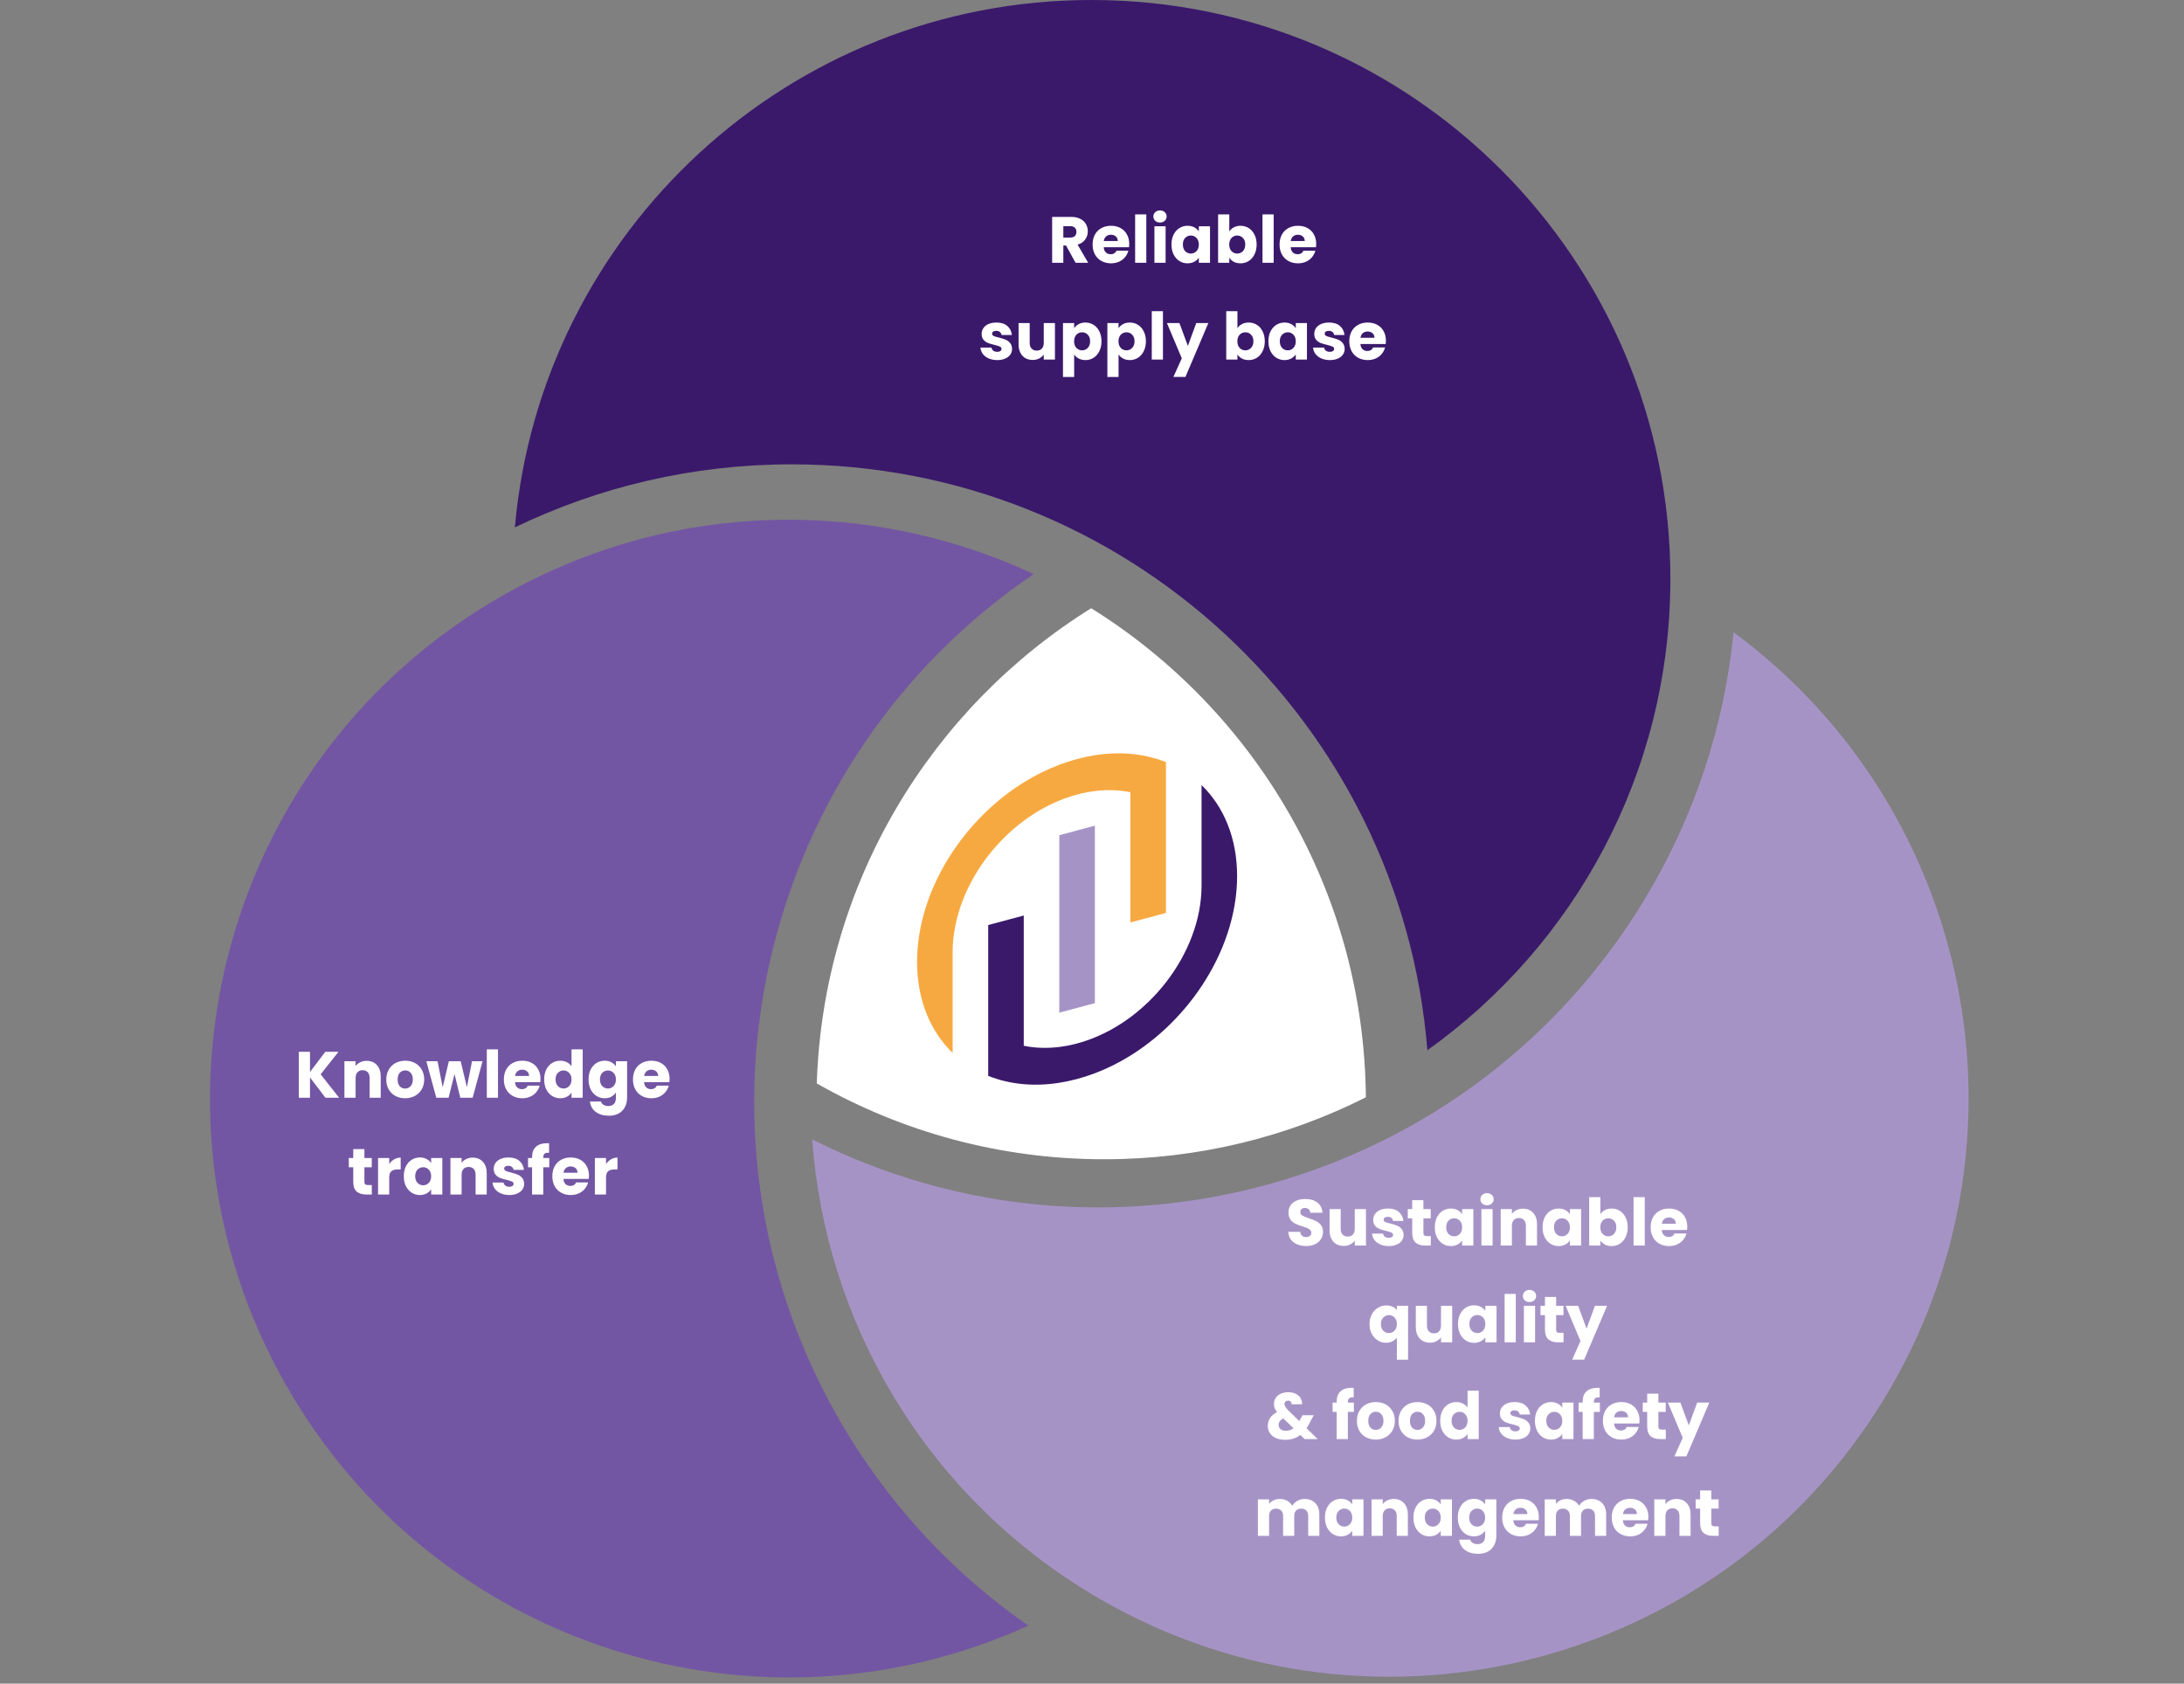 <svg xmlns="http://www.w3.org/2000/svg" width="677" height="522" viewBox="0 0 677 522" fill="none"><rect x="0" y="0" width="677" height="522" fill="#808080" stroke="none"/><path d="M338.247 188.571C388.947 220.161 422.829 276.206 423.396 340.207C399.015 352.493 371.468 359.414 342.303 359.414C309.891 359.414 279.476 350.867 253.186 335.907C255.195 273.701 288.686 219.451 338.247 188.571Z" fill="white"></path><g clip-path="url(#clip0_2075_5230)"><g clip-path="url(#clip1_2075_5230)"><g clip-path="url(#clip2_2075_5230)"><path fill-rule="evenodd" clip-rule="evenodd" d="M372.458 274.587V243.407C379.35 250.08 383.481 259.821 383.481 271.634C383.481 283.447 379.35 295.401 372.458 305.767C369.313 310.491 365.597 314.892 361.434 318.79C358.034 321.976 354.337 324.833 350.411 327.275C346.901 329.457 343.208 331.301 339.388 332.748C337.58 333.433 335.741 334.026 333.878 334.528C332.016 335.026 330.177 335.418 328.369 335.701C324.549 336.304 320.856 336.436 317.346 336.135C313.42 335.797 309.723 334.925 306.323 333.556V286.797L317.346 283.844V324.226C320.774 324.933 324.476 325.08 328.369 324.596C330.167 324.372 332.012 324.011 333.878 323.509C335.75 323.007 337.589 322.382 339.388 321.642C343.281 320.045 346.983 317.913 350.411 315.366C354.542 312.294 358.271 308.624 361.434 304.544C368.254 295.757 372.458 285.099 372.458 274.587Z" fill="#3A196B"></path><path fill-rule="evenodd" clip-rule="evenodd" d="M328.365 313.96V258.94L339.388 255.987V311.007L328.365 313.96Z" fill="#A693C6"></path><path fill-rule="evenodd" clip-rule="evenodd" d="M295.295 295.26V326.44C288.402 319.771 284.271 310.03 284.271 298.217C284.271 286.404 288.402 274.45 295.295 264.084C298.44 259.36 302.155 254.96 306.318 251.061C309.719 247.875 313.416 245.018 317.341 242.576C320.851 240.394 324.544 238.55 328.365 237.103C330.172 236.419 332.012 235.821 333.874 235.323C335.736 234.826 337.576 234.433 339.383 234.15C343.204 233.547 346.896 233.415 350.407 233.716C354.332 234.054 358.029 234.926 361.43 236.295V283.05L350.407 286.003V245.625C346.979 244.918 343.277 244.772 339.383 245.255C337.585 245.479 335.741 245.84 333.874 246.342C332.002 246.844 330.163 247.469 328.365 248.209C324.471 249.806 320.769 251.938 317.341 254.485C313.21 257.557 309.481 261.227 306.318 265.307C299.499 274.094 295.295 284.752 295.295 295.264" fill="#F7A941"></path></g></g></g><path d="M584.002 433.745C532.441 518.38 422.031 545.192 337.395 493.63C285.911 462.264 255.825 409.123 251.761 353.254C342.844 399.181 455.415 368.109 509.41 279.48C525.408 253.22 534.558 224.708 537.365 196.026C611.429 250.591 632.77 353.696 584.002 433.745Z" fill="#A693C6"></path><path d="M404.921 386.309C403.881 386.309 402.948 386.14 402.123 385.802C401.299 385.464 400.636 384.964 400.136 384.301C399.65 383.639 399.393 382.841 399.366 381.909H403.056C403.11 382.436 403.293 382.841 403.604 383.125C403.914 383.396 404.32 383.531 404.82 383.531C405.334 383.531 405.739 383.416 406.037 383.186C406.334 382.943 406.483 382.612 406.483 382.193C406.483 381.841 406.361 381.551 406.118 381.321C405.888 381.091 405.597 380.902 405.246 380.753C404.908 380.604 404.421 380.435 403.786 380.246C402.867 379.962 402.117 379.678 401.535 379.394C400.954 379.111 400.454 378.692 400.035 378.137C399.616 377.583 399.406 376.86 399.406 375.968C399.406 374.643 399.886 373.609 400.846 372.865C401.806 372.109 403.056 371.73 404.597 371.73C406.165 371.73 407.429 372.109 408.389 372.865C409.348 373.609 409.862 374.65 409.93 375.988H406.179C406.152 375.528 405.983 375.17 405.672 374.913C405.361 374.643 404.962 374.508 404.475 374.508C404.056 374.508 403.718 374.623 403.462 374.853C403.205 375.069 403.076 375.387 403.076 375.806C403.076 376.265 403.293 376.623 403.725 376.88C404.158 377.137 404.834 377.414 405.753 377.712C406.672 378.022 407.415 378.32 407.983 378.604C408.564 378.888 409.065 379.3 409.484 379.841C409.903 380.381 410.112 381.077 410.112 381.929C410.112 382.74 409.903 383.477 409.484 384.139C409.078 384.801 408.483 385.329 407.699 385.721C406.915 386.113 405.989 386.309 404.921 386.309ZM423.418 374.853V386.167H419.951V384.626C419.6 385.126 419.12 385.531 418.511 385.842C417.917 386.14 417.254 386.288 416.524 386.288C415.659 386.288 414.895 386.099 414.233 385.721C413.571 385.329 413.057 384.768 412.692 384.038C412.327 383.308 412.145 382.449 412.145 381.463V374.853H415.592V380.996C415.592 381.753 415.788 382.341 416.18 382.76C416.572 383.179 417.099 383.389 417.761 383.389C418.437 383.389 418.971 383.179 419.363 382.76C419.755 382.341 419.951 381.753 419.951 380.996V374.853H423.418ZM430.511 386.329C429.525 386.329 428.646 386.16 427.876 385.822C427.105 385.484 426.497 385.025 426.051 384.443C425.605 383.848 425.355 383.186 425.3 382.456H428.727C428.768 382.848 428.95 383.166 429.275 383.409C429.599 383.652 429.998 383.774 430.471 383.774C430.903 383.774 431.235 383.693 431.464 383.531C431.708 383.355 431.829 383.132 431.829 382.862C431.829 382.537 431.66 382.301 431.322 382.152C430.985 381.99 430.437 381.814 429.68 381.625C428.869 381.436 428.193 381.24 427.652 381.037C427.112 380.821 426.645 380.489 426.253 380.043C425.861 379.584 425.665 378.969 425.665 378.198C425.665 377.549 425.841 376.961 426.193 376.434C426.558 375.893 427.085 375.468 427.774 375.157C428.477 374.846 429.308 374.69 430.268 374.69C431.687 374.69 432.803 375.042 433.614 375.745C434.438 376.448 434.911 377.38 435.033 378.543H431.829C431.775 378.151 431.6 377.84 431.302 377.61C431.018 377.38 430.64 377.265 430.167 377.265C429.761 377.265 429.45 377.347 429.234 377.509C429.018 377.657 428.91 377.867 428.91 378.137C428.91 378.462 429.079 378.705 429.417 378.867C429.768 379.029 430.309 379.192 431.039 379.354C431.877 379.57 432.559 379.786 433.087 380.003C433.614 380.206 434.073 380.543 434.465 381.017C434.871 381.476 435.08 382.098 435.094 382.882C435.094 383.544 434.905 384.139 434.526 384.666C434.161 385.18 433.627 385.585 432.924 385.883C432.235 386.18 431.431 386.329 430.511 386.329ZM443.521 383.227V386.167H441.757C440.5 386.167 439.52 385.863 438.817 385.254C438.114 384.633 437.763 383.625 437.763 382.233V377.732H436.384V374.853H437.763V372.095H441.23V374.853H443.501V377.732H441.23V382.274C441.23 382.612 441.311 382.855 441.473 383.004C441.635 383.152 441.906 383.227 442.284 383.227H443.521ZM444.763 380.489C444.763 379.327 444.979 378.306 445.412 377.428C445.858 376.549 446.459 375.873 447.216 375.4C447.973 374.927 448.818 374.69 449.751 374.69C450.548 374.69 451.245 374.853 451.839 375.177C452.448 375.501 452.914 375.927 453.238 376.454V374.853H456.706V386.167H453.238V384.565C452.901 385.092 452.427 385.518 451.819 385.842C451.224 386.167 450.528 386.329 449.731 386.329C448.811 386.329 447.973 386.092 447.216 385.619C446.459 385.133 445.858 384.45 445.412 383.571C444.979 382.679 444.763 381.652 444.763 380.489ZM453.238 380.51C453.238 379.645 452.995 378.962 452.509 378.462C452.035 377.962 451.454 377.712 450.765 377.712C450.075 377.712 449.487 377.962 449.001 378.462C448.528 378.948 448.291 379.624 448.291 380.489C448.291 381.355 448.528 382.044 449.001 382.558C449.487 383.058 450.075 383.308 450.765 383.308C451.454 383.308 452.035 383.058 452.509 382.558C452.995 382.057 453.238 381.375 453.238 380.51ZM460.958 373.677C460.35 373.677 459.849 373.501 459.457 373.149C459.079 372.784 458.89 372.338 458.89 371.811C458.89 371.27 459.079 370.824 459.457 370.473C459.849 370.108 460.35 369.925 460.958 369.925C461.553 369.925 462.039 370.108 462.418 370.473C462.81 370.824 463.006 371.27 463.006 371.811C463.006 372.338 462.81 372.784 462.418 373.149C462.039 373.501 461.553 373.677 460.958 373.677ZM462.681 374.853V386.167H459.214V374.853H462.681ZM472.088 374.731C473.413 374.731 474.467 375.163 475.251 376.029C476.049 376.88 476.447 378.056 476.447 379.557V386.167H473V380.023C473 379.266 472.804 378.678 472.412 378.259C472.02 377.84 471.493 377.63 470.831 377.63C470.169 377.63 469.641 377.84 469.249 378.259C468.857 378.678 468.661 379.266 468.661 380.023V386.167H465.194V374.853H468.661V376.353C469.013 375.853 469.486 375.461 470.081 375.177C470.675 374.88 471.345 374.731 472.088 374.731ZM478.167 380.489C478.167 379.327 478.384 378.306 478.816 377.428C479.262 376.549 479.864 375.873 480.621 375.4C481.378 374.927 482.223 374.69 483.155 374.69C483.953 374.69 484.649 374.853 485.244 375.177C485.852 375.501 486.318 375.927 486.643 376.454V374.853H490.11V386.167H486.643V384.565C486.305 385.092 485.832 385.518 485.224 385.842C484.629 386.167 483.933 386.329 483.135 386.329C482.216 386.329 481.378 386.092 480.621 385.619C479.864 385.133 479.262 384.45 478.816 383.571C478.384 382.679 478.167 381.652 478.167 380.489ZM486.643 380.51C486.643 379.645 486.4 378.962 485.913 378.462C485.44 377.962 484.859 377.712 484.169 377.712C483.48 377.712 482.892 377.962 482.405 378.462C481.932 378.948 481.695 379.624 481.695 380.489C481.695 381.355 481.932 382.044 482.405 382.558C482.892 383.058 483.48 383.308 484.169 383.308C484.859 383.308 485.44 383.058 485.913 382.558C486.4 382.057 486.643 381.375 486.643 380.51ZM496.086 376.454C496.41 375.927 496.877 375.501 497.485 375.177C498.093 374.853 498.789 374.69 499.573 374.69C500.506 374.69 501.351 374.927 502.108 375.4C502.865 375.873 503.46 376.549 503.892 377.428C504.338 378.306 504.561 379.327 504.561 380.489C504.561 381.652 504.338 382.679 503.892 383.571C503.46 384.45 502.865 385.133 502.108 385.619C501.351 386.092 500.506 386.329 499.573 386.329C498.776 386.329 498.08 386.174 497.485 385.863C496.89 385.538 496.424 385.112 496.086 384.585V386.167H492.619V371.162H496.086V376.454ZM501.033 380.489C501.033 379.624 500.79 378.948 500.303 378.462C499.83 377.962 499.242 377.712 498.539 377.712C497.85 377.712 497.262 377.962 496.775 378.462C496.302 378.962 496.066 379.645 496.066 380.51C496.066 381.375 496.302 382.057 496.775 382.558C497.262 383.058 497.85 383.308 498.539 383.308C499.229 383.308 499.817 383.058 500.303 382.558C500.79 382.044 501.033 381.355 501.033 380.489ZM509.848 371.162V386.167H506.38V371.162H509.848ZM523.026 380.327C523.026 380.652 523.005 380.99 522.965 381.341H515.118C515.172 382.044 515.395 382.585 515.787 382.963C516.192 383.328 516.686 383.511 517.267 383.511C518.132 383.511 518.734 383.146 519.072 382.416H522.762C522.573 383.159 522.228 383.828 521.728 384.423C521.241 385.018 520.626 385.484 519.883 385.822C519.139 386.16 518.308 386.329 517.389 386.329C516.28 386.329 515.294 386.092 514.428 385.619C513.563 385.146 512.887 384.47 512.401 383.592C511.914 382.713 511.671 381.686 511.671 380.51C511.671 379.334 511.907 378.306 512.38 377.428C512.867 376.549 513.543 375.873 514.408 375.4C515.273 374.927 516.267 374.69 517.389 374.69C518.484 374.69 519.457 374.92 520.309 375.38C521.16 375.839 521.822 376.495 522.296 377.347C522.782 378.198 523.026 379.192 523.026 380.327ZM519.477 379.415C519.477 378.82 519.274 378.347 518.869 377.995C518.463 377.644 517.956 377.468 517.348 377.468C516.767 377.468 516.274 377.637 515.868 377.975C515.476 378.313 515.233 378.793 515.138 379.415H519.477ZM424.526 410.53C424.526 409.408 424.756 408.408 425.216 407.529C425.689 406.65 426.317 405.968 427.101 405.481C427.899 404.981 428.764 404.731 429.697 404.731C430.413 404.731 431.055 404.859 431.623 405.116C432.191 405.359 432.65 405.704 433.002 406.15V404.853H436.469V421.56H433.002V414.747C432.61 415.221 432.13 415.599 431.562 415.883C431.008 416.167 430.373 416.309 429.656 416.309C428.737 416.309 427.885 416.065 427.101 415.579C426.317 415.092 425.689 414.409 425.216 413.531C424.756 412.652 424.526 411.652 424.526 410.53ZM433.002 410.51C433.002 409.901 432.88 409.394 432.637 408.989C432.407 408.57 432.103 408.259 431.724 408.056C431.346 407.84 430.947 407.732 430.528 407.732C430.123 407.732 429.731 407.84 429.352 408.056C428.974 408.259 428.663 408.57 428.419 408.989C428.176 409.408 428.054 409.922 428.054 410.53C428.054 411.138 428.176 411.652 428.419 412.071C428.663 412.476 428.974 412.787 429.352 413.004C429.731 413.206 430.123 413.308 430.528 413.308C430.934 413.308 431.326 413.206 431.704 413.004C432.096 412.787 432.407 412.47 432.637 412.051C432.88 411.632 433.002 411.118 433.002 410.51ZM450.15 404.853V416.167H446.682V414.626C446.331 415.126 445.851 415.531 445.243 415.842C444.648 416.14 443.986 416.288 443.256 416.288C442.391 416.288 441.627 416.099 440.965 415.721C440.302 415.329 439.788 414.768 439.424 414.038C439.059 413.308 438.876 412.449 438.876 411.463V404.853H442.323V410.996C442.323 411.753 442.519 412.341 442.911 412.76C443.303 413.179 443.83 413.389 444.493 413.389C445.168 413.389 445.702 413.179 446.094 412.76C446.486 412.341 446.682 411.753 446.682 410.996V404.853H450.15ZM451.951 410.489C451.951 409.327 452.167 408.306 452.6 407.428C453.046 406.549 453.647 405.873 454.404 405.4C455.161 404.927 456.006 404.69 456.939 404.69C457.736 404.69 458.432 404.853 459.027 405.177C459.635 405.501 460.102 405.927 460.426 406.454V404.853H463.894V416.167H460.426V414.565C460.088 415.092 459.615 415.518 459.007 415.842C458.412 416.167 457.716 416.329 456.918 416.329C455.999 416.329 455.161 416.092 454.404 415.619C453.647 415.133 453.046 414.45 452.6 413.571C452.167 412.679 451.951 411.652 451.951 410.489ZM460.426 410.51C460.426 409.645 460.183 408.962 459.696 408.462C459.223 407.962 458.642 407.712 457.953 407.712C457.263 407.712 456.675 407.962 456.189 408.462C455.715 408.948 455.479 409.624 455.479 410.489C455.479 411.355 455.715 412.044 456.189 412.558C456.675 413.058 457.263 413.308 457.953 413.308C458.642 413.308 459.223 413.058 459.696 412.558C460.183 412.057 460.426 411.375 460.426 410.51ZM469.869 401.162V416.167H466.402V401.162H469.869ZM474.126 403.677C473.517 403.677 473.017 403.501 472.625 403.149C472.247 402.784 472.057 402.338 472.057 401.811C472.057 401.27 472.247 400.824 472.625 400.473C473.017 400.108 473.517 399.925 474.126 399.925C474.72 399.925 475.207 400.108 475.586 400.473C475.978 400.824 476.174 401.27 476.174 401.811C476.174 402.338 475.978 402.784 475.586 403.149C475.207 403.501 474.72 403.677 474.126 403.677ZM475.849 404.853V416.167H472.382V404.853H475.849ZM484.668 413.227V416.167H482.904C481.647 416.167 480.667 415.863 479.964 415.254C479.261 414.633 478.909 413.625 478.909 412.233V407.732H477.53V404.853H478.909V402.095H482.376V404.853H484.647V407.732H482.376V412.274C482.376 412.612 482.458 412.855 482.62 413.004C482.782 413.152 483.052 413.227 483.431 413.227H484.668ZM498.157 404.853L491.06 421.54H487.329L489.924 415.781L485.322 404.853H489.194L491.81 411.929L494.405 404.853H498.157ZM404.412 446.167L403.094 444.889C401.783 445.89 400.215 446.39 398.39 446.39C397.295 446.39 396.342 446.214 395.531 445.863C394.72 445.498 394.092 444.991 393.646 444.342C393.213 443.68 392.997 442.909 392.997 442.03C392.997 441.138 393.233 440.334 393.707 439.618C394.193 438.888 394.916 438.293 395.876 437.833C395.525 437.401 395.275 436.988 395.126 436.596C394.977 436.191 394.903 435.751 394.903 435.278C394.903 434.602 395.079 433.987 395.43 433.433C395.781 432.879 396.288 432.446 396.951 432.136C397.627 431.811 398.424 431.649 399.343 431.649C400.276 431.649 401.067 431.818 401.716 432.156C402.365 432.494 402.851 432.947 403.176 433.514C403.5 434.082 403.649 434.704 403.622 435.38H400.357C400.371 435.015 400.276 434.738 400.073 434.548C399.884 434.346 399.627 434.244 399.303 434.244C398.978 434.244 398.708 434.339 398.492 434.528C398.275 434.717 398.167 434.961 398.167 435.258C398.167 435.542 398.255 435.839 398.431 436.15C398.62 436.461 398.911 436.819 399.303 437.225L402.77 440.611C402.797 440.543 402.831 440.462 402.871 440.368C402.926 440.273 402.98 440.165 403.034 440.043L403.784 438.766H407.251L406.278 440.53C405.913 441.327 405.494 442.084 405.021 442.801L408.447 446.167H404.412ZM398.553 443.592C399.458 443.592 400.263 443.335 400.965 442.821L397.802 439.759C396.829 440.26 396.342 440.935 396.342 441.787C396.342 442.301 396.538 442.733 396.93 443.085C397.336 443.423 397.877 443.592 398.553 443.592ZM419.676 437.732H417.81V446.167H414.343V437.732H413.086V434.853H414.343V434.528C414.343 433.136 414.742 432.081 415.539 431.365C416.337 430.635 417.506 430.27 419.047 430.27C419.304 430.27 419.493 430.277 419.615 430.29V433.23C418.953 433.19 418.486 433.285 418.216 433.514C417.945 433.744 417.81 434.156 417.81 434.751V434.853H419.676V437.732ZM426.455 446.329C425.347 446.329 424.346 446.092 423.454 445.619C422.576 445.146 421.879 444.47 421.366 443.592C420.866 442.713 420.616 441.686 420.616 440.51C420.616 439.347 420.872 438.327 421.386 437.448C421.9 436.556 422.603 435.873 423.495 435.4C424.387 434.927 425.387 434.69 426.496 434.69C427.604 434.69 428.604 434.927 429.497 435.4C430.389 435.873 431.092 436.556 431.605 437.448C432.119 438.327 432.376 439.347 432.376 440.51C432.376 441.672 432.112 442.7 431.585 443.592C431.071 444.47 430.362 445.146 429.456 445.619C428.564 446.092 427.564 446.329 426.455 446.329ZM426.455 443.328C427.118 443.328 427.678 443.085 428.138 442.598C428.611 442.111 428.848 441.415 428.848 440.51C428.848 439.604 428.618 438.908 428.158 438.421C427.712 437.935 427.158 437.691 426.496 437.691C425.82 437.691 425.259 437.935 424.813 438.421C424.367 438.894 424.144 439.59 424.144 440.51C424.144 441.415 424.36 442.111 424.792 442.598C425.239 443.085 425.793 443.328 426.455 443.328ZM439.365 446.329C438.257 446.329 437.257 446.092 436.365 445.619C435.486 445.146 434.79 444.47 434.276 443.592C433.776 442.713 433.526 441.686 433.526 440.51C433.526 439.347 433.783 438.327 434.296 437.448C434.81 436.556 435.513 435.873 436.405 435.4C437.297 434.927 438.298 434.69 439.406 434.69C440.514 434.69 441.515 434.927 442.407 435.4C443.299 435.873 444.002 436.556 444.516 437.448C445.029 438.327 445.286 439.347 445.286 440.51C445.286 441.672 445.023 442.7 444.495 443.592C443.982 444.47 443.272 445.146 442.366 445.619C441.474 446.092 440.474 446.329 439.365 446.329ZM439.365 443.328C440.028 443.328 440.589 443.085 441.048 442.598C441.522 442.111 441.758 441.415 441.758 440.51C441.758 439.604 441.528 438.908 441.069 438.421C440.623 437.935 440.068 437.691 439.406 437.691C438.73 437.691 438.169 437.935 437.723 438.421C437.277 438.894 437.054 439.59 437.054 440.51C437.054 441.415 437.27 442.111 437.703 442.598C438.149 443.085 438.703 443.328 439.365 443.328ZM446.436 440.489C446.436 439.327 446.652 438.306 447.085 437.428C447.531 436.549 448.133 435.873 448.89 435.4C449.647 434.927 450.491 434.69 451.424 434.69C452.168 434.69 452.843 434.846 453.452 435.157C454.074 435.468 454.56 435.887 454.912 436.414V431.162H458.379V446.167H454.912V444.545C454.587 445.085 454.121 445.518 453.513 445.842C452.918 446.167 452.222 446.329 451.424 446.329C450.491 446.329 449.647 446.092 448.89 445.619C448.133 445.133 447.531 444.45 447.085 443.571C446.652 442.679 446.436 441.652 446.436 440.489ZM454.912 440.51C454.912 439.645 454.668 438.962 454.182 438.462C453.709 437.962 453.127 437.712 452.438 437.712C451.749 437.712 451.161 437.962 450.674 438.462C450.201 438.948 449.964 439.624 449.964 440.489C449.964 441.355 450.201 442.044 450.674 442.558C451.161 443.058 451.749 443.308 452.438 443.308C453.127 443.308 453.709 443.058 454.182 442.558C454.668 442.057 454.912 441.375 454.912 440.51ZM469.787 446.329C468.8 446.329 467.921 446.16 467.151 445.822C466.38 445.484 465.772 445.025 465.326 444.443C464.88 443.848 464.63 443.186 464.576 442.456H468.003C468.043 442.848 468.226 443.166 468.55 443.409C468.874 443.652 469.273 443.774 469.746 443.774C470.179 443.774 470.51 443.693 470.74 443.531C470.983 443.355 471.105 443.132 471.105 442.862C471.105 442.537 470.936 442.301 470.598 442.152C470.26 441.99 469.713 441.814 468.956 441.625C468.144 441.436 467.469 441.24 466.928 441.037C466.387 440.821 465.921 440.489 465.529 440.043C465.137 439.584 464.941 438.969 464.941 438.198C464.941 437.549 465.117 436.961 465.468 436.434C465.833 435.893 466.36 435.468 467.05 435.157C467.752 434.846 468.584 434.69 469.544 434.69C470.963 434.69 472.078 435.042 472.889 435.745C473.714 436.448 474.187 437.38 474.308 438.543H471.105C471.051 438.151 470.875 437.84 470.578 437.61C470.294 437.38 469.915 437.265 469.442 437.265C469.037 437.265 468.726 437.347 468.509 437.509C468.293 437.657 468.185 437.867 468.185 438.137C468.185 438.462 468.354 438.705 468.692 438.867C469.043 439.029 469.584 439.192 470.314 439.354C471.152 439.57 471.835 439.786 472.362 440.003C472.889 440.206 473.349 440.543 473.741 441.017C474.146 441.476 474.356 442.098 474.369 442.882C474.369 443.544 474.18 444.139 473.802 444.666C473.437 445.18 472.903 445.585 472.2 445.883C471.51 446.18 470.706 446.329 469.787 446.329ZM475.801 440.489C475.801 439.327 476.017 438.306 476.45 437.428C476.896 436.549 477.498 435.873 478.255 435.4C479.012 434.927 479.856 434.69 480.789 434.69C481.587 434.69 482.283 434.853 482.878 435.177C483.486 435.501 483.952 435.927 484.277 436.454V434.853H487.744V446.167H484.277V444.565C483.939 445.092 483.466 445.518 482.857 445.842C482.263 446.167 481.566 446.329 480.769 446.329C479.85 446.329 479.012 446.092 478.255 445.619C477.498 445.133 476.896 444.45 476.45 443.571C476.017 442.679 475.801 441.652 475.801 440.489ZM484.277 440.51C484.277 439.645 484.033 438.962 483.547 438.462C483.074 437.962 482.492 437.712 481.803 437.712C481.114 437.712 480.526 437.962 480.039 438.462C479.566 438.948 479.329 439.624 479.329 440.489C479.329 441.355 479.566 442.044 480.039 442.558C480.526 443.058 481.114 443.308 481.803 443.308C482.492 443.308 483.074 443.058 483.547 442.558C484.033 442.057 484.277 441.375 484.277 440.51ZM495.93 437.732H494.064V446.167H490.597V437.732H489.34V434.853H490.597V434.528C490.597 433.136 490.996 432.081 491.793 431.365C492.591 430.635 493.76 430.27 495.301 430.27C495.558 430.27 495.747 430.277 495.869 430.29V433.23C495.206 433.19 494.74 433.285 494.47 433.514C494.199 433.744 494.064 434.156 494.064 434.751V434.853H495.93V437.732ZM508.224 440.327C508.224 440.652 508.204 440.99 508.163 441.341H500.316C500.371 442.044 500.594 442.585 500.986 442.963C501.391 443.328 501.885 443.511 502.466 443.511C503.331 443.511 503.932 443.146 504.27 442.416H507.961C507.771 443.159 507.427 443.828 506.927 444.423C506.44 445.018 505.825 445.484 505.081 445.822C504.338 446.16 503.507 446.329 502.587 446.329C501.479 446.329 500.492 446.092 499.627 445.619C498.762 445.146 498.086 444.47 497.599 443.592C497.113 442.713 496.87 441.686 496.87 440.51C496.87 439.334 497.106 438.306 497.579 437.428C498.066 436.549 498.742 435.873 499.607 435.4C500.472 434.927 501.465 434.69 502.587 434.69C503.682 434.69 504.656 434.92 505.507 435.38C506.359 435.839 507.021 436.495 507.494 437.347C507.981 438.198 508.224 439.192 508.224 440.327ZM504.676 439.415C504.676 438.82 504.473 438.347 504.068 437.995C503.662 437.644 503.155 437.468 502.547 437.468C501.966 437.468 501.472 437.637 501.067 437.975C500.675 438.313 500.431 438.793 500.337 439.415H504.676ZM516.359 443.227V446.167H514.595C513.338 446.167 512.358 445.863 511.655 445.254C510.952 444.633 510.601 443.625 510.601 442.233V437.732H509.222V434.853H510.601V432.095H514.068V434.853H516.339V437.732H514.068V442.274C514.068 442.612 514.149 442.855 514.311 443.004C514.474 443.152 514.744 443.227 515.122 443.227H516.359ZM529.848 434.853L522.751 451.54H519.021L521.616 445.781L517.013 434.853H520.886L523.502 441.929L526.097 434.853H529.848ZM404.367 464.731C405.773 464.731 406.888 465.157 407.712 466.008C408.551 466.86 408.97 468.043 408.97 469.557V476.167H405.523V470.023C405.523 469.293 405.327 468.732 404.935 468.34C404.556 467.935 404.029 467.732 403.353 467.732C402.677 467.732 402.143 467.935 401.751 468.34C401.373 468.732 401.184 469.293 401.184 470.023V476.167H397.737V470.023C397.737 469.293 397.541 468.732 397.149 468.34C396.77 467.935 396.243 467.732 395.567 467.732C394.891 467.732 394.357 467.935 393.965 468.34C393.587 468.732 393.397 469.293 393.397 470.023V476.167H389.93V464.853H393.397V466.272C393.749 465.799 394.208 465.427 394.776 465.157C395.344 464.873 395.986 464.731 396.702 464.731C397.554 464.731 398.311 464.913 398.973 465.278C399.649 465.643 400.176 466.164 400.555 466.84C400.947 466.218 401.481 465.711 402.157 465.319C402.833 464.927 403.569 464.731 404.367 464.731ZM410.705 470.489C410.705 469.327 410.921 468.306 411.354 467.428C411.8 466.549 412.402 465.873 413.159 465.4C413.916 464.927 414.76 464.69 415.693 464.69C416.491 464.69 417.187 464.853 417.782 465.177C418.39 465.501 418.856 465.927 419.181 466.454V464.853H422.648V476.167H419.181V474.565C418.843 475.092 418.37 475.518 417.761 475.842C417.167 476.167 416.47 476.329 415.673 476.329C414.754 476.329 413.916 476.092 413.159 475.619C412.402 475.133 411.8 474.45 411.354 473.571C410.921 472.679 410.705 471.652 410.705 470.489ZM419.181 470.51C419.181 469.645 418.937 468.962 418.451 468.462C417.978 467.962 417.396 467.712 416.707 467.712C416.018 467.712 415.43 467.962 414.943 468.462C414.47 468.948 414.233 469.624 414.233 470.489C414.233 471.355 414.47 472.044 414.943 472.558C415.43 473.058 416.018 473.308 416.707 473.308C417.396 473.308 417.978 473.058 418.451 472.558C418.937 472.057 419.181 471.375 419.181 470.51ZM432.05 464.731C433.375 464.731 434.429 465.163 435.213 466.029C436.011 466.88 436.41 468.056 436.41 469.557V476.167H432.963V470.023C432.963 469.266 432.767 468.678 432.375 468.259C431.983 467.84 431.455 467.63 430.793 467.63C430.131 467.63 429.604 467.84 429.212 468.259C428.82 468.678 428.624 469.266 428.624 470.023V476.167H425.156V464.853H428.624V466.353C428.975 465.853 429.448 465.461 430.043 465.177C430.638 464.88 431.307 464.731 432.05 464.731ZM438.13 470.489C438.13 469.327 438.346 468.306 438.778 467.428C439.225 466.549 439.826 465.873 440.583 465.4C441.34 464.927 442.185 464.69 443.118 464.69C443.915 464.69 444.611 464.853 445.206 465.177C445.814 465.501 446.281 465.927 446.605 466.454V464.853H450.072V476.167H446.605V474.565C446.267 475.092 445.794 475.518 445.186 475.842C444.591 476.167 443.895 476.329 443.097 476.329C442.178 476.329 441.34 476.092 440.583 475.619C439.826 475.133 439.225 474.45 438.778 473.571C438.346 472.679 438.13 471.652 438.13 470.489ZM446.605 470.51C446.605 469.645 446.362 468.962 445.875 468.462C445.402 467.962 444.821 467.712 444.131 467.712C443.442 467.712 442.854 467.962 442.367 468.462C441.894 468.948 441.658 469.624 441.658 470.489C441.658 471.355 441.894 472.044 442.367 472.558C442.854 473.058 443.442 473.308 444.131 473.308C444.821 473.308 445.402 473.058 445.875 472.558C446.362 472.057 446.605 471.375 446.605 470.51ZM456.879 464.69C457.677 464.69 458.373 464.853 458.968 465.177C459.576 465.501 460.042 465.927 460.367 466.454V464.853H463.834V476.146C463.834 477.187 463.625 478.127 463.206 478.965C462.8 479.816 462.171 480.492 461.32 480.993C460.482 481.493 459.434 481.743 458.177 481.743C456.501 481.743 455.142 481.344 454.101 480.546C453.061 479.762 452.466 478.695 452.317 477.343H455.744C455.852 477.775 456.109 478.113 456.514 478.357C456.92 478.613 457.42 478.742 458.015 478.742C458.731 478.742 459.299 478.532 459.718 478.113C460.151 477.708 460.367 477.052 460.367 476.146V474.545C460.029 475.072 459.563 475.504 458.968 475.842C458.373 476.167 457.677 476.329 456.879 476.329C455.947 476.329 455.102 476.092 454.345 475.619C453.588 475.133 452.986 474.45 452.54 473.571C452.108 472.679 451.891 471.652 451.891 470.489C451.891 469.327 452.108 468.306 452.54 467.428C452.986 466.549 453.588 465.873 454.345 465.4C455.102 464.927 455.947 464.69 456.879 464.69ZM460.367 470.51C460.367 469.645 460.124 468.962 459.637 468.462C459.164 467.962 458.583 467.712 457.893 467.712C457.204 467.712 456.616 467.962 456.129 468.462C455.656 468.948 455.419 469.624 455.419 470.489C455.419 471.355 455.656 472.044 456.129 472.558C456.616 473.058 457.204 473.308 457.893 473.308C458.583 473.308 459.164 473.058 459.637 472.558C460.124 472.057 460.367 471.375 460.367 470.51ZM477.008 470.327C477.008 470.652 476.988 470.99 476.947 471.341H469.1C469.154 472.044 469.377 472.585 469.769 472.963C470.175 473.328 470.668 473.511 471.249 473.511C472.115 473.511 472.716 473.146 473.054 472.416H476.744C476.555 473.159 476.21 473.828 475.71 474.423C475.224 475.018 474.608 475.484 473.865 475.822C473.122 476.16 472.29 476.329 471.371 476.329C470.263 476.329 469.276 476.092 468.411 475.619C467.546 475.146 466.87 474.47 466.383 473.592C465.896 472.713 465.653 471.686 465.653 470.51C465.653 469.334 465.89 468.306 466.363 467.428C466.849 466.549 467.525 465.873 468.39 465.4C469.256 464.927 470.249 464.69 471.371 464.69C472.466 464.69 473.439 464.92 474.291 465.38C475.142 465.839 475.805 466.495 476.278 467.347C476.765 468.198 477.008 469.192 477.008 470.327ZM473.46 469.415C473.46 468.82 473.257 468.347 472.851 467.995C472.446 467.644 471.939 467.468 471.33 467.468C470.749 467.468 470.256 467.637 469.85 467.975C469.458 468.313 469.215 468.793 469.12 469.415H473.46ZM493.274 464.731C494.68 464.731 495.795 465.157 496.619 466.008C497.457 466.86 497.876 468.043 497.876 469.557V476.167H494.429V470.023C494.429 469.293 494.233 468.732 493.841 468.34C493.463 467.935 492.936 467.732 492.26 467.732C491.584 467.732 491.05 467.935 490.658 468.34C490.28 468.732 490.09 469.293 490.09 470.023V476.167H486.643V470.023C486.643 469.293 486.447 468.732 486.055 468.34C485.677 467.935 485.15 467.732 484.474 467.732C483.798 467.732 483.264 467.935 482.872 468.34C482.493 468.732 482.304 469.293 482.304 470.023V476.167H478.837V464.853H482.304V466.272C482.656 465.799 483.115 465.427 483.683 465.157C484.251 464.873 484.893 464.731 485.609 464.731C486.461 464.731 487.218 464.913 487.88 465.278C488.556 465.643 489.083 466.164 489.462 466.84C489.854 466.218 490.388 465.711 491.064 465.319C491.739 464.927 492.476 464.731 493.274 464.731ZM510.967 470.327C510.967 470.652 510.946 470.99 510.906 471.341H503.059C503.113 472.044 503.336 472.585 503.728 472.963C504.134 473.328 504.627 473.511 505.208 473.511C506.073 473.511 506.675 473.146 507.013 472.416H510.703C510.514 473.159 510.169 473.828 509.669 474.423C509.182 475.018 508.567 475.484 507.824 475.822C507.08 476.16 506.249 476.329 505.33 476.329C504.221 476.329 503.235 476.092 502.37 475.619C501.504 475.146 500.829 474.47 500.342 473.592C499.855 472.713 499.612 471.686 499.612 470.51C499.612 469.334 499.849 468.306 500.322 467.428C500.808 466.549 501.484 465.873 502.349 465.4C503.214 464.927 504.208 464.69 505.33 464.69C506.425 464.69 507.398 464.92 508.25 465.38C509.101 465.839 509.764 466.495 510.237 467.347C510.723 468.198 510.967 469.192 510.967 470.327ZM507.418 469.415C507.418 468.82 507.216 468.347 506.81 467.995C506.405 467.644 505.898 467.468 505.289 467.468C504.708 467.468 504.215 467.637 503.809 467.975C503.417 468.313 503.174 468.793 503.079 469.415H507.418ZM519.69 464.731C521.015 464.731 522.069 465.163 522.853 466.029C523.65 466.88 524.049 468.056 524.049 469.557V476.167H520.602V470.023C520.602 469.266 520.406 468.678 520.014 468.259C519.622 467.84 519.095 467.63 518.433 467.63C517.77 467.63 517.243 467.84 516.851 468.259C516.459 468.678 516.263 469.266 516.263 470.023V476.167H512.796V464.853H516.263V466.353C516.615 465.853 517.088 465.461 517.682 465.177C518.277 464.88 518.946 464.731 519.69 464.731ZM532.765 473.227V476.167H531C529.743 476.167 528.763 475.863 528.06 475.254C527.358 474.633 527.006 473.625 527.006 472.233V467.732H525.627V464.853H527.006V462.095H530.473V464.853H532.744V467.732H530.473V472.274C530.473 472.612 530.554 472.855 530.717 473.004C530.879 473.152 531.149 473.227 531.528 473.227H532.765Z" fill="white"></path><path d="M338.343 0C437.448 6.53285e-05 517.788 80.341 517.788 179.445C517.788 239.731 488.058 293.073 442.461 325.611C434.295 223.932 349.191 143.962 245.409 143.962C214.66 143.962 185.551 150.983 159.596 163.508C167.661 71.868 244.609 0 338.343 0Z" fill="#3A196B"></path><path d="M333.406 81.477L330.446 76.104H329.614V81.477H326.147V67.243H331.966C333.088 67.243 334.041 67.439 334.825 67.831C335.623 68.223 336.218 68.764 336.61 69.453C337.002 70.129 337.198 70.886 337.198 71.724C337.198 72.67 336.927 73.515 336.387 74.259C335.86 75.002 335.075 75.529 334.035 75.84L337.319 81.477H333.406ZM329.614 73.65H331.764C332.399 73.65 332.872 73.495 333.183 73.184C333.507 72.873 333.67 72.434 333.67 71.866C333.67 71.325 333.507 70.9 333.183 70.589C332.872 70.278 332.399 70.122 331.764 70.122H329.614V73.65ZM350.04 75.638C350.04 75.962 350.019 76.3 349.979 76.651H342.132C342.186 77.354 342.409 77.895 342.801 78.273C343.207 78.638 343.7 78.821 344.281 78.821C345.146 78.821 345.748 78.456 346.086 77.726H349.776C349.587 78.469 349.242 79.138 348.742 79.733C348.255 80.328 347.64 80.794 346.897 81.132C346.153 81.47 345.322 81.639 344.403 81.639C343.294 81.639 342.308 81.403 341.442 80.93C340.577 80.457 339.901 79.781 339.415 78.902C338.928 78.023 338.685 76.996 338.685 75.82C338.685 74.644 338.921 73.617 339.395 72.738C339.881 71.859 340.557 71.183 341.422 70.71C342.287 70.237 343.281 70.001 344.403 70.001C345.498 70.001 346.471 70.231 347.323 70.69C348.174 71.15 348.837 71.805 349.31 72.657C349.796 73.508 350.04 74.502 350.04 75.638ZM346.491 74.725C346.491 74.13 346.288 73.657 345.883 73.306C345.477 72.954 344.971 72.778 344.362 72.778C343.781 72.778 343.288 72.948 342.882 73.285C342.49 73.623 342.247 74.103 342.152 74.725H346.491ZM355.336 66.473V81.477H351.869V66.473H355.336ZM359.592 68.987C358.984 68.987 358.484 68.811 358.092 68.46C357.714 68.095 357.524 67.649 357.524 67.121C357.524 66.581 357.714 66.135 358.092 65.783C358.484 65.418 358.984 65.236 359.592 65.236C360.187 65.236 360.674 65.418 361.052 65.783C361.444 66.135 361.64 66.581 361.64 67.121C361.64 67.649 361.444 68.095 361.052 68.46C360.674 68.811 360.187 68.987 359.592 68.987ZM361.316 70.163V81.477H357.849V70.163H361.316ZM363.139 75.8C363.139 74.637 363.355 73.617 363.788 72.738C364.234 71.859 364.836 71.183 365.593 70.71C366.35 70.237 367.194 70.001 368.127 70.001C368.925 70.001 369.621 70.163 370.216 70.487C370.824 70.812 371.29 71.237 371.615 71.765V70.163H375.082V81.477H371.615V79.875C371.277 80.402 370.804 80.828 370.195 81.153C369.601 81.477 368.904 81.639 368.107 81.639C367.188 81.639 366.35 81.403 365.593 80.93C364.836 80.443 364.234 79.76 363.788 78.882C363.355 77.99 363.139 76.962 363.139 75.8ZM371.615 75.82C371.615 74.955 371.371 74.272 370.885 73.772C370.412 73.272 369.83 73.022 369.141 73.022C368.452 73.022 367.864 73.272 367.377 73.772C366.904 74.259 366.667 74.935 366.667 75.8C366.667 76.665 366.904 77.354 367.377 77.868C367.864 78.368 368.452 78.618 369.141 78.618C369.83 78.618 370.412 78.368 370.885 77.868C371.371 77.368 371.615 76.685 371.615 75.82ZM381.058 71.765C381.382 71.237 381.848 70.812 382.457 70.487C383.065 70.163 383.761 70.001 384.545 70.001C385.478 70.001 386.323 70.237 387.08 70.71C387.837 71.183 388.431 71.859 388.864 72.738C389.31 73.617 389.533 74.637 389.533 75.8C389.533 76.962 389.31 77.99 388.864 78.882C388.431 79.76 387.837 80.443 387.08 80.93C386.323 81.403 385.478 81.639 384.545 81.639C383.748 81.639 383.051 81.484 382.457 81.173C381.862 80.849 381.396 80.423 381.058 79.895V81.477H377.59V66.473H381.058V71.765ZM386.005 75.8C386.005 74.935 385.762 74.259 385.275 73.772C384.802 73.272 384.214 73.022 383.511 73.022C382.822 73.022 382.234 73.272 381.747 73.772C381.274 74.272 381.037 74.955 381.037 75.82C381.037 76.685 381.274 77.368 381.747 77.868C382.234 78.368 382.822 78.618 383.511 78.618C384.2 78.618 384.788 78.368 385.275 77.868C385.762 77.354 386.005 76.665 386.005 75.8ZM394.819 66.473V81.477H391.352V66.473H394.819ZM407.997 75.638C407.997 75.962 407.977 76.3 407.937 76.651H400.09C400.144 77.354 400.367 77.895 400.759 78.273C401.164 78.638 401.658 78.821 402.239 78.821C403.104 78.821 403.706 78.456 404.043 77.726H407.734C407.545 78.469 407.2 79.138 406.7 79.733C406.213 80.328 405.598 80.794 404.855 81.132C404.111 81.47 403.28 81.639 402.361 81.639C401.252 81.639 400.265 81.403 399.4 80.93C398.535 80.457 397.859 79.781 397.373 78.902C396.886 78.023 396.643 76.996 396.643 75.82C396.643 74.644 396.879 73.617 397.352 72.738C397.839 71.859 398.515 71.183 399.38 70.71C400.245 70.237 401.239 70.001 402.361 70.001C403.455 70.001 404.429 70.231 405.28 70.69C406.132 71.15 406.794 71.805 407.267 72.657C407.754 73.508 407.997 74.502 407.997 75.638ZM404.449 74.725C404.449 74.13 404.246 73.657 403.841 73.306C403.435 72.954 402.928 72.778 402.32 72.778C401.739 72.778 401.245 72.948 400.84 73.285C400.448 73.623 400.205 74.103 400.11 74.725H404.449ZM309.137 111.639C308.15 111.639 307.272 111.47 306.501 111.132C305.731 110.794 305.122 110.335 304.676 109.754C304.23 109.159 303.98 108.496 303.926 107.766H307.353C307.393 108.158 307.576 108.476 307.9 108.719C308.225 108.963 308.623 109.084 309.096 109.084C309.529 109.084 309.86 109.003 310.09 108.841C310.333 108.665 310.455 108.442 310.455 108.172C310.455 107.848 310.286 107.611 309.948 107.462C309.61 107.3 309.063 107.124 308.306 106.935C307.495 106.746 306.819 106.55 306.278 106.347C305.737 106.131 305.271 105.8 304.879 105.354C304.487 104.894 304.291 104.279 304.291 103.508C304.291 102.86 304.467 102.272 304.818 101.744C305.183 101.204 305.71 100.778 306.4 100.467C307.103 100.156 307.934 100.001 308.894 100.001C310.313 100.001 311.428 100.352 312.239 101.055C313.064 101.758 313.537 102.691 313.659 103.853H310.455C310.401 103.461 310.225 103.15 309.928 102.92C309.644 102.691 309.265 102.576 308.792 102.576C308.387 102.576 308.076 102.657 307.86 102.819C307.643 102.968 307.535 103.177 307.535 103.448C307.535 103.772 307.704 104.015 308.042 104.178C308.394 104.34 308.934 104.502 309.664 104.664C310.502 104.88 311.185 105.097 311.712 105.313C312.239 105.516 312.699 105.854 313.091 106.327C313.496 106.786 313.706 107.408 313.719 108.192C313.719 108.855 313.53 109.449 313.152 109.977C312.787 110.49 312.253 110.896 311.55 111.193C310.86 111.491 310.056 111.639 309.137 111.639ZM327.013 100.163V111.477H323.546V109.936C323.194 110.436 322.714 110.842 322.106 111.153C321.511 111.45 320.849 111.599 320.119 111.599C319.254 111.599 318.49 111.409 317.828 111.031C317.165 110.639 316.652 110.078 316.287 109.348C315.922 108.618 315.739 107.76 315.739 106.773V100.163H319.186V106.307C319.186 107.064 319.382 107.652 319.774 108.071C320.166 108.49 320.693 108.699 321.356 108.699C322.032 108.699 322.566 108.49 322.958 108.071C323.35 107.652 323.546 107.064 323.546 106.307V100.163H327.013ZM332.971 101.765C333.309 101.238 333.775 100.812 334.37 100.487C334.965 100.163 335.661 100.001 336.458 100.001C337.391 100.001 338.236 100.237 338.993 100.71C339.75 101.183 340.345 101.859 340.777 102.738C341.223 103.617 341.446 104.637 341.446 105.8C341.446 106.962 341.223 107.99 340.777 108.882C340.345 109.76 339.75 110.443 338.993 110.93C338.236 111.403 337.391 111.639 336.458 111.639C335.674 111.639 334.978 111.477 334.37 111.153C333.775 110.828 333.309 110.409 332.971 109.895V116.871H329.503V100.163H332.971V101.765ZM337.918 105.8C337.918 104.935 337.675 104.259 337.188 103.772C336.715 103.272 336.127 103.022 335.424 103.022C334.735 103.022 334.147 103.272 333.66 103.772C333.187 104.272 332.95 104.955 332.95 105.82C332.95 106.685 333.187 107.368 333.66 107.868C334.147 108.368 334.735 108.618 335.424 108.618C336.114 108.618 336.702 108.368 337.188 107.868C337.675 107.354 337.918 106.665 337.918 105.8ZM346.732 101.765C347.07 101.238 347.537 100.812 348.132 100.487C348.726 100.163 349.422 100.001 350.22 100.001C351.153 100.001 351.998 100.237 352.755 100.71C353.511 101.183 354.106 101.859 354.539 102.738C354.985 103.617 355.208 104.637 355.208 105.8C355.208 106.962 354.985 107.99 354.539 108.882C354.106 109.76 353.511 110.443 352.755 110.93C351.998 111.403 351.153 111.639 350.22 111.639C349.436 111.639 348.74 111.477 348.132 111.153C347.537 110.828 347.07 110.409 346.732 109.895V116.871H343.265V100.163H346.732V101.765ZM351.68 105.8C351.68 104.935 351.437 104.259 350.95 103.772C350.477 103.272 349.889 103.022 349.186 103.022C348.496 103.022 347.908 103.272 347.422 103.772C346.949 104.272 346.712 104.955 346.712 105.82C346.712 106.685 346.949 107.368 347.422 107.868C347.908 108.368 348.496 108.618 349.186 108.618C349.875 108.618 350.463 108.368 350.95 107.868C351.437 107.354 351.68 106.665 351.68 105.8ZM360.494 96.473V111.477H357.027V96.473H360.494ZM374.564 100.163L367.468 116.85H363.737L366.332 111.092L361.729 100.163H365.602L368.218 107.239L370.813 100.163H374.564ZM383.582 101.765C383.907 101.238 384.373 100.812 384.981 100.487C385.59 100.163 386.286 100.001 387.07 100.001C388.002 100.001 388.847 100.237 389.604 100.71C390.361 101.183 390.956 101.859 391.389 102.738C391.835 103.617 392.058 104.637 392.058 105.8C392.058 106.962 391.835 107.99 391.389 108.882C390.956 109.76 390.361 110.443 389.604 110.93C388.847 111.403 388.002 111.639 387.07 111.639C386.272 111.639 385.576 111.484 384.981 111.173C384.387 110.848 383.92 110.423 383.582 109.895V111.477H380.115V96.473H383.582V101.765ZM388.53 105.8C388.53 104.935 388.286 104.259 387.8 103.772C387.327 103.272 386.739 103.022 386.036 103.022C385.346 103.022 384.758 103.272 384.272 103.772C383.799 104.272 383.562 104.955 383.562 105.82C383.562 106.685 383.799 107.368 384.272 107.868C384.758 108.368 385.346 108.618 386.036 108.618C386.725 108.618 387.313 108.368 387.8 107.868C388.286 107.354 388.53 106.665 388.53 105.8ZM393.187 105.8C393.187 104.637 393.404 103.617 393.836 102.738C394.282 101.859 394.884 101.183 395.641 100.71C396.398 100.237 397.243 100.001 398.175 100.001C398.973 100.001 399.669 100.163 400.264 100.487C400.872 100.812 401.338 101.238 401.663 101.765V100.163H405.13V111.477H401.663V109.875C401.325 110.402 400.852 110.828 400.244 111.153C399.649 111.477 398.953 111.639 398.155 111.639C397.236 111.639 396.398 111.403 395.641 110.93C394.884 110.443 394.282 109.76 393.836 108.882C393.404 107.99 393.187 106.962 393.187 105.8ZM401.663 105.82C401.663 104.955 401.42 104.272 400.933 103.772C400.46 103.272 399.879 103.022 399.189 103.022C398.5 103.022 397.912 103.272 397.425 103.772C396.952 104.259 396.715 104.935 396.715 105.8C396.715 106.665 396.952 107.354 397.425 107.868C397.912 108.368 398.5 108.618 399.189 108.618C399.879 108.618 400.46 108.368 400.933 107.868C401.42 107.368 401.663 106.685 401.663 105.82ZM412.241 111.639C411.254 111.639 410.376 111.47 409.605 111.132C408.835 110.794 408.227 110.335 407.78 109.754C407.334 109.159 407.084 108.496 407.03 107.766H410.457C410.497 108.158 410.68 108.476 411.004 108.719C411.329 108.963 411.728 109.084 412.201 109.084C412.633 109.084 412.964 109.003 413.194 108.841C413.438 108.665 413.559 108.442 413.559 108.172C413.559 107.848 413.39 107.611 413.052 107.462C412.714 107.3 412.167 107.124 411.41 106.935C410.599 106.746 409.923 106.55 409.382 106.347C408.842 106.131 408.375 105.8 407.983 105.354C407.591 104.894 407.395 104.279 407.395 103.508C407.395 102.86 407.571 102.272 407.922 101.744C408.287 101.204 408.815 100.778 409.504 100.467C410.207 100.156 411.038 100.001 411.998 100.001C413.417 100.001 414.532 100.352 415.343 101.055C416.168 101.758 416.641 102.691 416.763 103.853H413.559C413.505 103.461 413.329 103.15 413.032 102.92C412.748 102.691 412.37 102.576 411.897 102.576C411.491 102.576 411.18 102.657 410.964 102.819C410.748 102.968 410.639 103.177 410.639 103.448C410.639 103.772 410.808 104.015 411.146 104.178C411.498 104.34 412.038 104.502 412.768 104.664C413.606 104.88 414.289 105.097 414.816 105.313C415.343 105.516 415.803 105.854 416.195 106.327C416.601 106.786 416.81 107.408 416.824 108.192C416.824 108.855 416.634 109.449 416.256 109.977C415.891 110.49 415.357 110.896 414.654 111.193C413.965 111.491 413.16 111.639 412.241 111.639ZM429.61 105.637C429.61 105.962 429.59 106.3 429.549 106.651H421.702C421.757 107.354 421.98 107.895 422.372 108.273C422.777 108.638 423.271 108.821 423.852 108.821C424.717 108.821 425.318 108.456 425.656 107.726H429.347C429.157 108.469 428.813 109.139 428.313 109.733C427.826 110.328 427.211 110.794 426.467 111.132C425.724 111.47 424.893 111.639 423.973 111.639C422.865 111.639 421.878 111.403 421.013 110.93C420.148 110.456 419.472 109.781 418.985 108.902C418.499 108.023 418.256 106.996 418.256 105.82C418.256 104.644 418.492 103.617 418.965 102.738C419.452 101.859 420.128 101.183 420.993 100.71C421.858 100.237 422.851 100.001 423.973 100.001C425.068 100.001 426.042 100.23 426.893 100.69C427.745 101.15 428.407 101.805 428.88 102.657C429.367 103.508 429.61 104.502 429.61 105.637ZM426.062 104.725C426.062 104.13 425.859 103.657 425.454 103.306C425.048 102.954 424.541 102.779 423.933 102.779C423.352 102.779 422.858 102.947 422.453 103.285C422.061 103.623 421.817 104.103 421.723 104.725H426.062Z" fill="white"></path><path d="M88.417 429.018C39.586 342.778 69.911 233.281 156.151 184.45C208.61 154.745 269.675 154.334 320.457 177.979C236.001 235.186 208.346 348.644 259.482 438.953C274.633 465.711 295.084 487.583 318.772 503.997C235.055 542.131 134.602 510.583 88.417 429.018Z" fill="#7356A3"></path><path d="M100.877 340.338L96.092 334.052V340.338H92.625V326.104H96.092V332.349L100.837 326.104H104.912L99.397 333.079L105.115 340.338H100.877ZM113.657 328.902C114.981 328.902 116.036 329.335 116.82 330.2C117.617 331.051 118.016 332.227 118.016 333.728V340.338H114.569V334.194C114.569 333.437 114.373 332.849 113.981 332.43C113.589 332.011 113.062 331.802 112.4 331.802C111.737 331.802 111.21 332.011 110.818 332.43C110.426 332.849 110.23 333.437 110.23 334.194V340.338H106.763V329.024H110.23V330.524C110.581 330.024 111.055 329.632 111.649 329.348C112.244 329.051 112.913 328.902 113.657 328.902ZM125.576 340.5C124.467 340.5 123.467 340.264 122.575 339.79C121.696 339.317 121 338.641 120.486 337.763C119.986 336.884 119.736 335.857 119.736 334.681C119.736 333.518 119.993 332.498 120.507 331.619C121.02 330.727 121.723 330.044 122.615 329.571C123.508 329.098 124.508 328.862 125.616 328.862C126.725 328.862 127.725 329.098 128.617 329.571C129.509 330.044 130.212 330.727 130.726 331.619C131.24 332.498 131.496 333.518 131.496 334.681C131.496 335.843 131.233 336.871 130.706 337.763C130.192 338.641 129.482 339.317 128.577 339.79C127.684 340.264 126.684 340.5 125.576 340.5ZM125.576 337.499C126.238 337.499 126.799 337.256 127.259 336.769C127.732 336.283 127.968 335.586 127.968 334.681C127.968 333.775 127.738 333.079 127.279 332.592C126.833 332.106 126.279 331.862 125.616 331.862C124.94 331.862 124.379 332.106 123.933 332.592C123.487 333.065 123.264 333.762 123.264 334.681C123.264 335.586 123.48 336.283 123.913 336.769C124.359 337.256 124.913 337.499 125.576 337.499ZM149.577 329.024L146.515 340.338H142.683L140.899 332.998L139.054 340.338H135.242L132.16 329.024H135.627L137.229 337.114L139.135 329.024H142.805L144.731 337.073L146.313 329.024H149.577ZM154.367 325.333V340.338H150.899V325.333H154.367ZM167.545 334.498C167.545 334.823 167.524 335.161 167.484 335.512H159.637C159.691 336.215 159.914 336.756 160.306 337.134C160.712 337.499 161.205 337.682 161.786 337.682C162.651 337.682 163.253 337.317 163.591 336.587H167.281C167.092 337.33 166.747 337.999 166.247 338.594C165.76 339.189 165.145 339.655 164.402 339.993C163.658 340.331 162.827 340.5 161.908 340.5C160.799 340.5 159.813 340.264 158.947 339.79C158.082 339.317 157.406 338.641 156.92 337.763C156.433 336.884 156.19 335.857 156.19 334.681C156.19 333.505 156.426 332.477 156.9 331.599C157.386 330.72 158.062 330.044 158.927 329.571C159.792 329.098 160.786 328.862 161.908 328.862C163.003 328.862 163.976 329.091 164.828 329.551C165.679 330.01 166.342 330.666 166.815 331.518C167.301 332.369 167.545 333.363 167.545 334.498ZM163.996 333.586C163.996 332.991 163.794 332.518 163.388 332.167C162.982 331.815 162.476 331.639 161.867 331.639C161.286 331.639 160.793 331.808 160.387 332.146C159.995 332.484 159.752 332.964 159.657 333.586H163.996ZM168.684 334.661C168.684 333.498 168.901 332.477 169.333 331.599C169.779 330.72 170.381 330.044 171.138 329.571C171.895 329.098 172.74 328.862 173.672 328.862C174.416 328.862 175.092 329.017 175.7 329.328C176.322 329.639 176.808 330.058 177.16 330.585V325.333H180.627V340.338H177.16V338.716C176.835 339.256 176.369 339.689 175.761 340.013C175.166 340.338 174.47 340.5 173.672 340.5C172.74 340.5 171.895 340.264 171.138 339.79C170.381 339.304 169.779 338.621 169.333 337.743C168.901 336.85 168.684 335.823 168.684 334.661ZM177.16 334.681C177.16 333.816 176.917 333.133 176.43 332.633C175.957 332.133 175.376 331.883 174.686 331.883C173.997 331.883 173.409 332.133 172.922 332.633C172.449 333.12 172.212 333.795 172.212 334.661C172.212 335.526 172.449 336.215 172.922 336.729C173.409 337.229 173.997 337.479 174.686 337.479C175.376 337.479 175.957 337.229 176.43 336.729C176.917 336.229 177.16 335.546 177.16 334.681ZM187.434 328.862C188.232 328.862 188.928 329.024 189.523 329.348C190.131 329.673 190.597 330.098 190.922 330.626V329.024H194.389V340.318C194.389 341.358 194.179 342.298 193.76 343.136C193.355 343.988 192.726 344.664 191.875 345.164C191.037 345.664 189.989 345.914 188.732 345.914C187.056 345.914 185.697 345.515 184.656 344.718C183.615 343.934 183.021 342.866 182.872 341.514H186.299C186.407 341.946 186.664 342.284 187.069 342.528C187.475 342.785 187.975 342.913 188.57 342.913C189.286 342.913 189.854 342.703 190.273 342.284C190.705 341.879 190.922 341.223 190.922 340.318V338.716C190.584 339.243 190.117 339.676 189.523 340.013C188.928 340.338 188.232 340.5 187.434 340.5C186.501 340.5 185.657 340.264 184.9 339.79C184.143 339.304 183.541 338.621 183.095 337.743C182.662 336.85 182.446 335.823 182.446 334.661C182.446 333.498 182.662 332.477 183.095 331.599C183.541 330.72 184.143 330.044 184.9 329.571C185.657 329.098 186.501 328.862 187.434 328.862ZM190.922 334.681C190.922 333.816 190.678 333.133 190.192 332.633C189.719 332.133 189.137 331.883 188.448 331.883C187.759 331.883 187.17 332.133 186.684 332.633C186.211 333.12 185.974 333.795 185.974 334.661C185.974 335.526 186.211 336.215 186.684 336.729C187.17 337.229 187.759 337.479 188.448 337.479C189.137 337.479 189.719 337.229 190.192 336.729C190.678 336.229 190.922 335.546 190.922 334.681ZM207.563 334.498C207.563 334.823 207.542 335.161 207.502 335.512H199.655C199.709 336.215 199.932 336.756 200.324 337.134C200.729 337.499 201.223 337.682 201.804 337.682C202.669 337.682 203.271 337.317 203.609 336.587H207.299C207.11 337.33 206.765 337.999 206.265 338.594C205.778 339.189 205.163 339.655 204.42 339.993C203.676 340.331 202.845 340.5 201.926 340.5C200.817 340.5 199.831 340.264 198.965 339.79C198.1 339.317 197.424 338.641 196.938 337.763C196.451 336.884 196.208 335.857 196.208 334.681C196.208 333.505 196.444 332.477 196.918 331.599C197.404 330.72 198.08 330.044 198.945 329.571C199.81 329.098 200.804 328.862 201.926 328.862C203.021 328.862 203.994 329.091 204.846 329.551C205.697 330.01 206.36 330.666 206.833 331.518C207.319 332.369 207.563 333.363 207.563 334.498ZM204.014 333.586C204.014 332.991 203.811 332.518 203.406 332.167C203 331.815 202.494 331.639 201.885 331.639C201.304 331.639 200.811 331.808 200.405 332.146C200.013 332.484 199.77 332.964 199.675 333.586H204.014ZM115.257 367.398V370.338H113.493C112.236 370.338 111.256 370.034 110.553 369.425C109.85 368.804 109.498 367.797 109.498 366.404V361.903H108.119V359.024H109.498V356.266H112.965V359.024H115.236V361.903H112.965V366.445C112.965 366.783 113.047 367.026 113.209 367.175C113.371 367.323 113.641 367.398 114.02 367.398H115.257ZM120.655 360.909C121.061 360.288 121.568 359.801 122.176 359.45C122.784 359.085 123.46 358.902 124.204 358.902V362.572H123.251C122.386 362.572 121.737 362.761 121.304 363.14C120.872 363.505 120.655 364.154 120.655 365.086V370.338H117.188V359.024H120.655V360.909ZM125.172 364.661C125.172 363.498 125.388 362.477 125.82 361.599C126.266 360.72 126.868 360.044 127.625 359.571C128.382 359.098 129.227 358.862 130.159 358.862C130.957 358.862 131.653 359.024 132.248 359.348C132.856 359.673 133.323 360.098 133.647 360.626V359.024H137.114V370.338H133.647V368.736C133.309 369.263 132.836 369.689 132.228 370.013C131.633 370.338 130.937 370.5 130.139 370.5C129.22 370.5 128.382 370.264 127.625 369.79C126.868 369.304 126.266 368.621 125.82 367.743C125.388 366.85 125.172 365.823 125.172 364.661ZM133.647 364.681C133.647 363.816 133.404 363.133 132.917 362.633C132.444 362.133 131.863 361.883 131.173 361.883C130.484 361.883 129.896 362.133 129.409 362.633C128.936 363.12 128.7 363.795 128.7 364.661C128.7 365.526 128.936 366.215 129.409 366.729C129.896 367.229 130.484 367.479 131.173 367.479C131.863 367.479 132.444 367.229 132.917 366.729C133.404 366.229 133.647 365.546 133.647 364.681ZM146.517 358.902C147.841 358.902 148.896 359.335 149.68 360.2C150.477 361.051 150.876 362.227 150.876 363.728V370.338H147.429V364.194C147.429 363.437 147.233 362.849 146.841 362.43C146.449 362.011 145.922 361.802 145.259 361.802C144.597 361.802 144.07 362.011 143.678 362.43C143.286 362.849 143.09 363.437 143.09 364.194V370.338H139.623V359.024H143.09V360.524C143.441 360.024 143.914 359.632 144.509 359.348C145.104 359.051 145.773 358.902 146.517 358.902ZM157.888 370.5C156.901 370.5 156.023 370.331 155.252 369.993C154.482 369.655 153.873 369.196 153.427 368.614C152.981 368.02 152.731 367.357 152.677 366.627H156.104C156.144 367.019 156.327 367.337 156.651 367.58C156.976 367.824 157.374 367.945 157.848 367.945C158.28 367.945 158.611 367.864 158.841 367.702C159.084 367.526 159.206 367.303 159.206 367.033C159.206 366.708 159.037 366.472 158.699 366.323C158.361 366.161 157.814 365.985 157.057 365.796C156.246 365.607 155.57 365.411 155.029 365.208C154.488 364.992 154.022 364.661 153.63 364.214C153.238 363.755 153.042 363.14 153.042 362.369C153.042 361.72 153.218 361.132 153.569 360.605C153.934 360.065 154.461 359.639 155.151 359.328C155.854 359.017 156.685 358.862 157.645 358.862C159.064 358.862 160.179 359.213 160.99 359.916C161.815 360.619 162.288 361.551 162.41 362.714H159.206C159.152 362.322 158.976 362.011 158.679 361.781C158.395 361.551 158.017 361.437 157.543 361.437C157.138 361.437 156.827 361.518 156.611 361.68C156.394 361.829 156.286 362.038 156.286 362.308C156.286 362.633 156.455 362.876 156.793 363.038C157.145 363.201 157.685 363.363 158.415 363.525C159.253 363.741 159.936 363.958 160.463 364.174C160.99 364.377 161.45 364.715 161.842 365.188C162.248 365.647 162.457 366.269 162.471 367.053C162.471 367.715 162.281 368.31 161.903 368.837C161.538 369.351 161.004 369.757 160.301 370.054C159.612 370.351 158.807 370.5 157.888 370.5ZM170.269 361.903H168.404V370.338H164.936V361.903H163.679V359.024H164.936V358.699C164.936 357.307 165.335 356.253 166.133 355.536C166.93 354.806 168.1 354.441 169.641 354.441C169.897 354.441 170.087 354.448 170.208 354.462V357.402C169.546 357.361 169.08 357.456 168.809 357.685C168.539 357.915 168.404 358.328 168.404 358.922V359.024H170.269V361.903ZM182.564 364.498C182.564 364.823 182.543 365.161 182.503 365.512H174.656C174.71 366.215 174.933 366.756 175.325 367.134C175.731 367.499 176.224 367.682 176.805 367.682C177.67 367.682 178.272 367.317 178.61 366.587H182.3C182.111 367.33 181.766 367.999 181.266 368.594C180.779 369.189 180.164 369.655 179.421 369.993C178.677 370.331 177.846 370.5 176.927 370.5C175.818 370.5 174.832 370.264 173.967 369.79C173.101 369.317 172.426 368.641 171.939 367.763C171.452 366.884 171.209 365.857 171.209 364.681C171.209 363.505 171.446 362.477 171.919 361.599C172.405 360.72 173.081 360.044 173.946 359.571C174.811 359.098 175.805 358.862 176.927 358.862C178.022 358.862 178.995 359.091 179.847 359.551C180.698 360.01 181.361 360.666 181.834 361.518C182.32 362.369 182.564 363.363 182.564 364.498ZM179.015 363.586C179.015 362.991 178.813 362.518 178.407 362.167C178.002 361.815 177.495 361.639 176.886 361.639C176.305 361.639 175.812 361.808 175.406 362.146C175.014 362.484 174.771 362.964 174.676 363.586H179.015ZM187.86 360.909C188.266 360.288 188.773 359.801 189.381 359.45C189.989 359.085 190.665 358.902 191.408 358.902V362.572H190.455C189.59 362.572 188.942 362.761 188.509 363.14C188.076 363.505 187.86 364.154 187.86 365.086V370.338H184.393V359.024H187.86V360.909Z" fill="white"></path><defs><clipPath id="clip0_2075_5230"><rect width="99.207" height="102.733" fill="white" transform="translate(284.273 233.557)"></rect></clipPath><clipPath id="clip1_2075_5230"><rect width="99.207" height="102.733" fill="white" transform="translate(284.273 233.557)"></rect></clipPath><clipPath id="clip2_2075_5230"><rect width="99.21" height="102.733" fill="white" transform="translate(284.271 233.557)"></rect></clipPath></defs></svg>